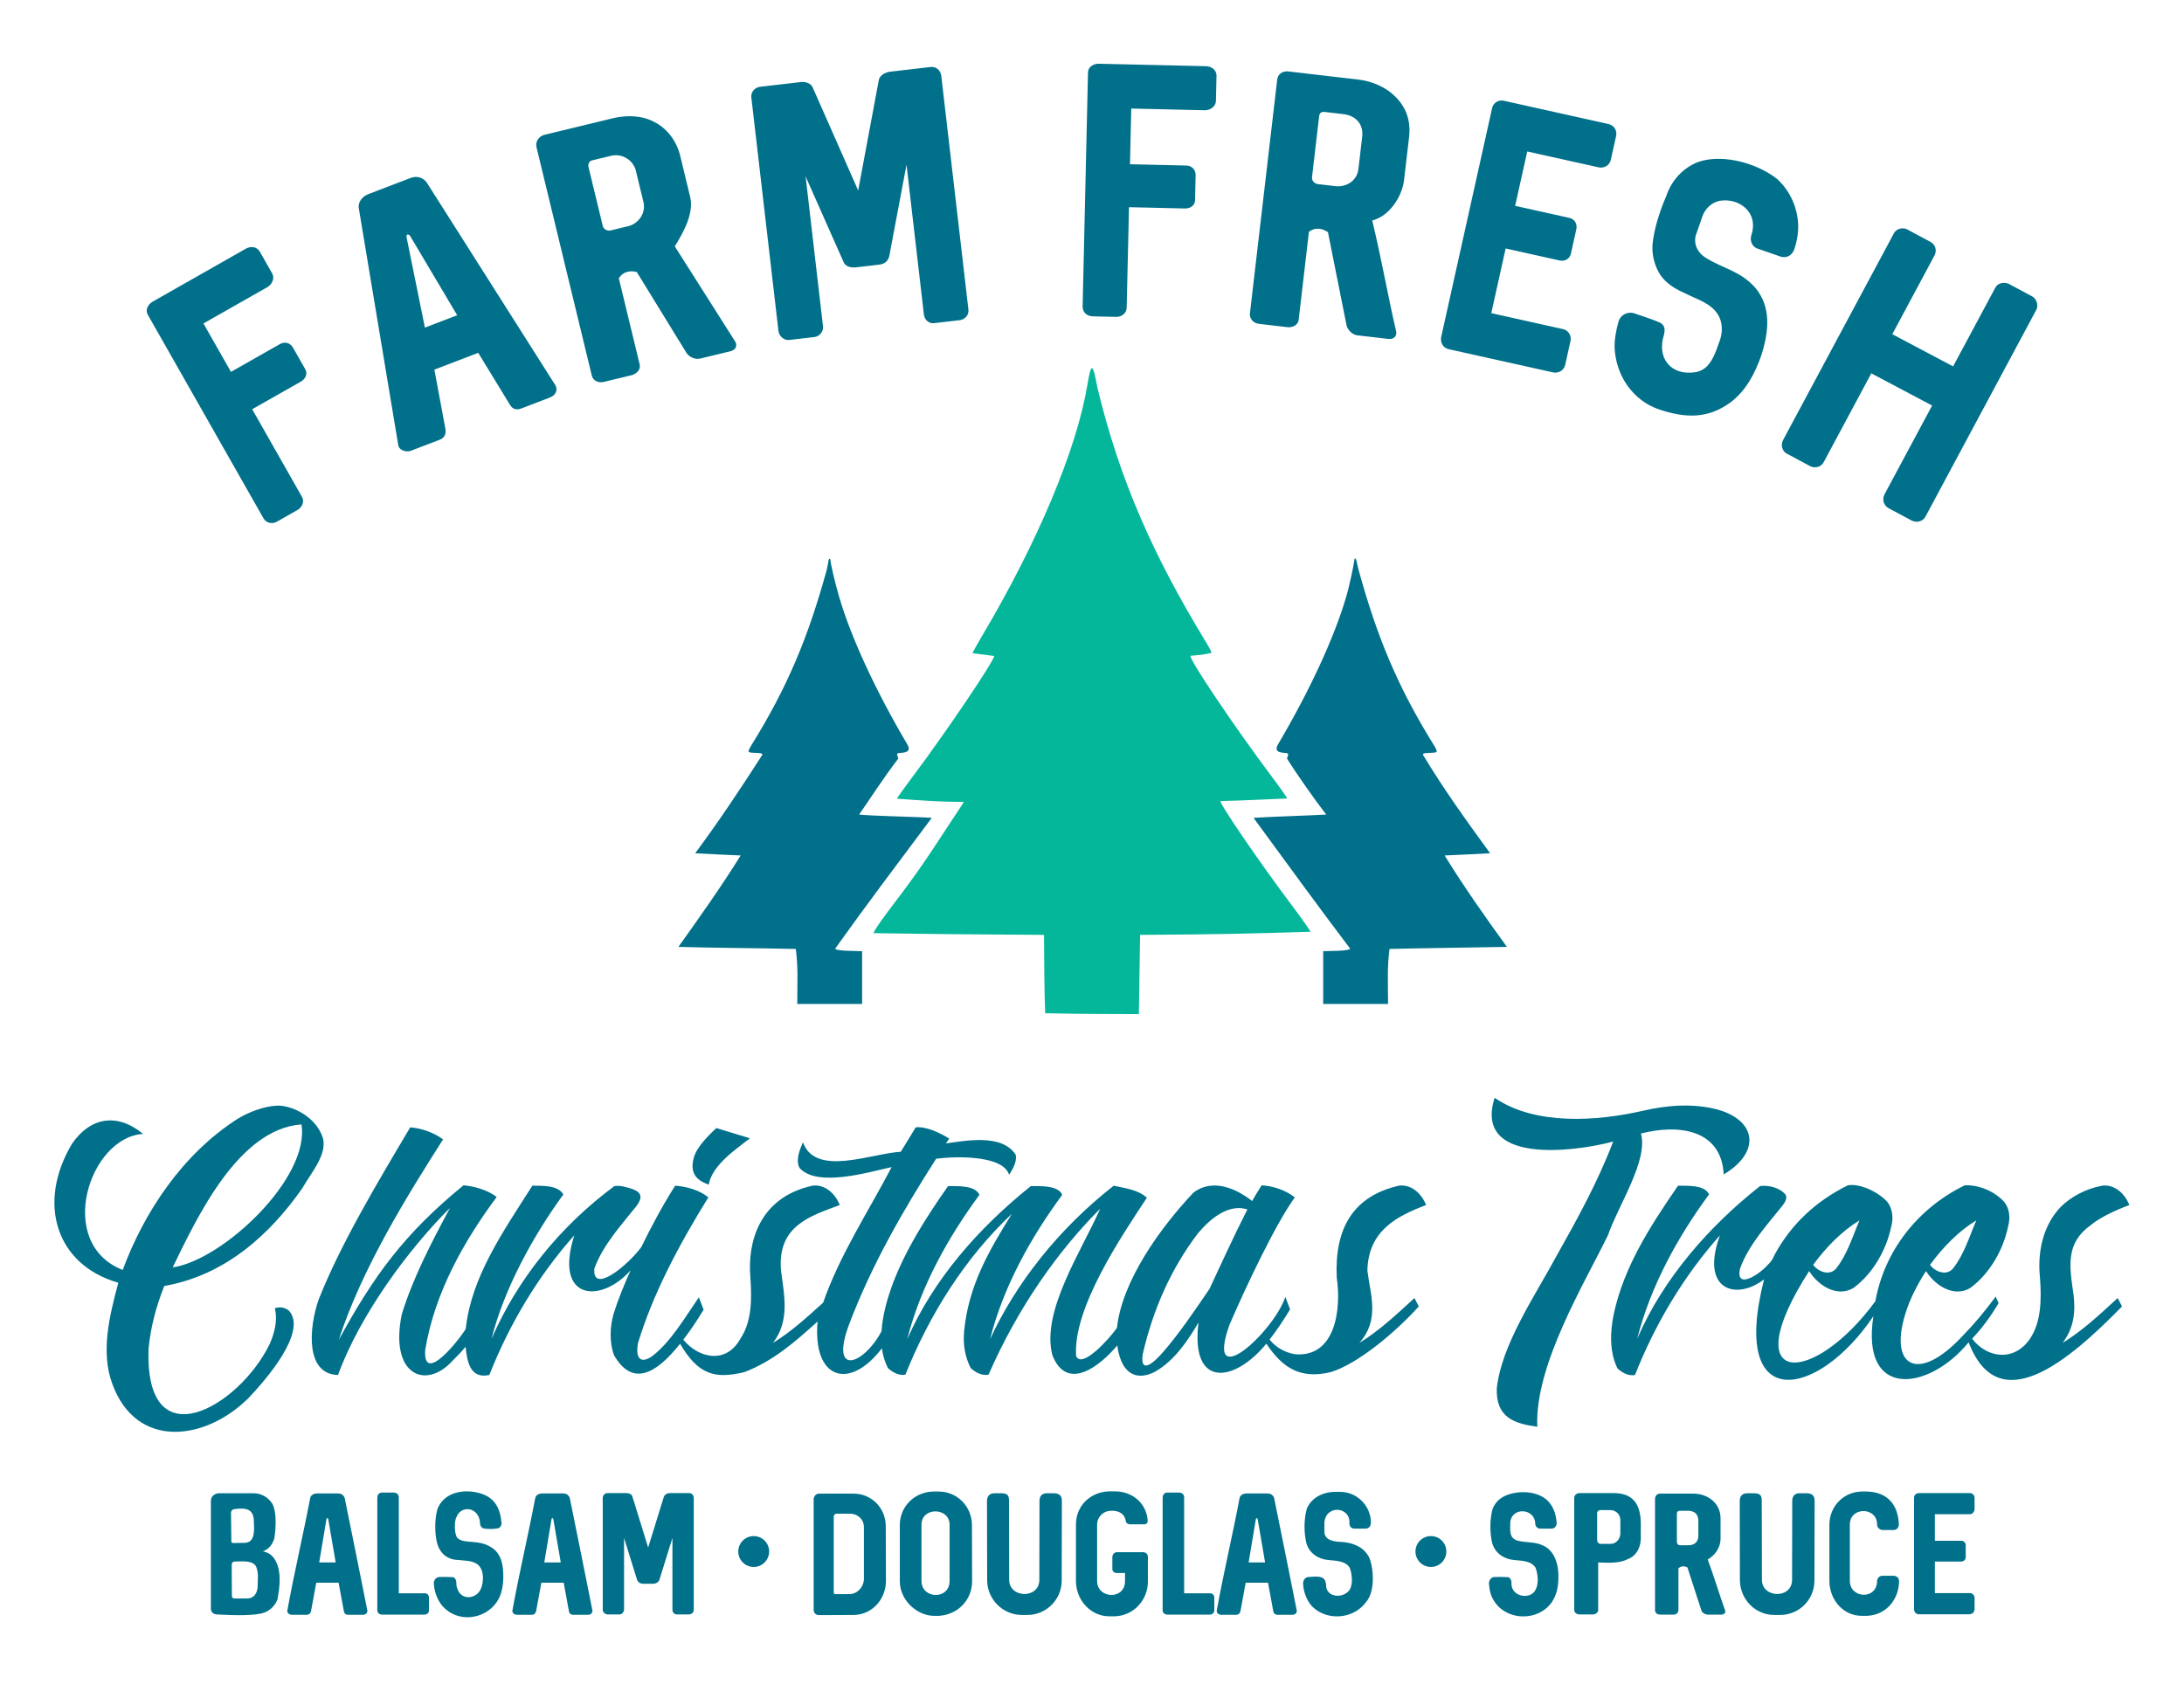 <?xml version="1.0" encoding="UTF-8" standalone="no"?>
<svg
   xmlns:dc="http://purl.org/dc/elements/1.1/"
   xmlns:cc="http://creativecommons.org/ns#"
   xmlns:rdf="http://www.w3.org/1999/02/22-rdf-syntax-ns#"
   xmlns:svg="http://www.w3.org/2000/svg"
   xmlns="http://www.w3.org/2000/svg"
   width="18in"
   height="14in"
   viewBox="0 0 457.2 355.6"
   version="1.1"
   id="svg8">
  <defs
     id="defs2" />
  <g
     id="layer1">
    <g
       id="g1256">
      <path
         style="display:inline;fill:#00708b;stroke-width:0.251"
         d="m 276.999,199.152 c 0.907,-0.048 5.638,0.008 5.626,-0.55 -6.774,-8.959 -12.819,-17.268 -20.205,-27.361 2.972,-0.234 11.57,-0.471 15.207,-0.693 -2.52,-3.275 -6.274,-8.616 -8.21,-11.738 0.405,-1.121 0.412,-1.11 -0.751,-1.196 -1.406,-0.104 -1.766,-0.679 -1.117,-1.779 6.611,-11.194 11.761,-22.335 14.245,-30.817 0.83,-2.836 1.645,-6.944 1.74,-7.858 0.084,-0.408 0.292,-0.29 0.42,0.199 0.076,0.478 0.259,1.101 0.44,1.908 3.907,14.223 8.238,24.636 15.904,36.96 0.329,0.524 0.531,1.061 0.449,1.194 -0.56,0.406 -2.848,-0.01 -2.885,0.583 4.636,7.666 9.142,13.84 14.076,20.647 -2.281,0.145 -8.052,0.398 -9.516,0.461 3.717,6.073 8.58,13.024 13.035,19.141 -8.931,0.17 -17.679,0.255 -24.583,0.432 -0.512,4.156 -0.302,6.738 -0.302,11.512 h -13.574 z"
         id="path1099" />
      <path
         style="display:inline;fill:#00708b;stroke-width:0.251"
         d="m 180.476,199.152 c -0.907,-0.048 -5.638,0.008 -5.626,-0.55 6.318,-8.883 12.667,-17.268 20.205,-27.361 -3.134,-0.234 -11.892,-0.363 -15.207,-0.693 2.251,-3.222 5.036,-7.594 8.21,-11.738 -0.406,-1.121 -0.412,-1.11 0.751,-1.196 1.406,-0.104 1.767,-0.679 1.117,-1.779 -6.611,-11.194 -11.761,-22.335 -14.244,-30.817 -0.83,-2.836 -1.772,-6.776 -1.848,-7.804 -0.044,-0.331 -0.303,-0.271 -0.367,0.042 -0.103,0.445 -0.182,1.135 -0.386,2.011 -3.907,14.223 -8.238,24.636 -15.904,36.96 -0.329,0.524 -0.531,1.061 -0.449,1.194 0.56,0.406 2.848,-0.01 2.885,0.583 -4.94,7.666 -8.838,13.536 -14.076,20.647 2.227,0.145 7.999,0.398 9.516,0.461 -3.825,6.18 -8.849,13.293 -13.036,19.141 7.532,0.224 16.98,0.255 24.583,0.432 0.512,4.156 0.302,6.738 0.302,11.512 h 13.574 z"
         id="path1121" />
      <path
         style="fill:#04b79a;stroke-width:0.251"
         d="m 218.802,212.146 c -0.218,-5.795 -0.196,-10.213 -0.245,-16.404 -13.197,-0.088 -22.136,-0.151 -35.655,-0.364 -0.145,-0.145 1.04,-1.94 3.11,-4.711 7.508,-9.808 8.504,-11.785 15.77,-22.749 -5.715,-0.053 -8.051,-0.276 -14.016,-0.689 0,-0.129 1.597,-2.363 3.549,-4.964 6.717,-8.95 16.811,-23.915 16.811,-24.922 -1.943,-0.222 -2.934,-0.406 -4.525,-0.571 0,-0.153 0.817,-1.652 1.815,-3.331 11.74,-19.748 19.948,-39.265 22.213,-52.822 0.808,-4.832 1.114,-4.754 2.106,0.538 4.699,19.569 11.854,35.418 22.602,53.083 0.707,1.151 1.286,2.254 1.286,2.451 -1.811,0.445 -2.874,0.468 -4.403,0.616 -0.384,0.622 9.267,14.971 17.008,25.287 1.777,2.367 3.23,4.432 3.23,4.587 -6.722,0.263 -7.075,0.353 -13.958,0.546 -0.286,0.462 8.389,13.132 15.035,21.96 2.072,2.752 3.78,5.184 3.796,5.404 -13.865,0.424 -18.252,0.533 -35.665,0.651 -0.084,5.53 -0.168,11.06 -0.251,16.59 -8.101,-0.053 -10.718,0.018 -19.612,-0.186 z"
         id="path1097" />
    </g>
    <path
       id="path1192"
       style="font-style:normal;font-variant:normal;font-weight:normal;font-stretch:normal;font-size:29.031px;line-height:1.25;font-family:Sequel;-inkscape-font-specification:'Sequel, Normal';font-variant-ligatures:normal;font-variant-caps:normal;font-variant-numeric:normal;font-variant-east-asian:normal;fill:#00708b;fill-opacity:1;stroke:none;stroke-width:0.726"
       d="m 232.173,312.254 c -2.994,0.094 -5.529,1.822 -6.517,4.507 -0.276,0.764 -0.414,1.573 -0.414,2.424 v 12.048 c 0.122,3.911 3.119,7.159 6.968,7.185 h 1.161 c 3.991,-0.14 6.907,-3.429 6.931,-7.222 v -5.298 c -0.048,-0.535 -0.393,-0.823 -0.871,-0.907 h -5.661 c -0.545,0.056 -0.827,0.418 -0.907,0.907 v 2.685 c 0.055,0.469 0.366,0.683 0.762,0.762 h 1.887 v 1.705 c 0.012,3.968 -5.806,3.741 -5.843,0 v -11.939 c 0.088,-1.63 1.369,-2.78 2.903,-2.794 1.672,-0.082 2.89,0.642 3.121,2.214 0.094,0.466 0.454,0.57 0.835,0.617 h 3.085 c 0.421,-0.03 0.574,-0.279 0.653,-0.617 -0.181,-3.851 -3.332,-6.326 -6.931,-6.278 z m -36.835,0.037 c -3.947,0.102 -6.943,3.177 -6.968,6.967 v 11.939 c 0.088,3.95 3.632,7.021 7.004,7.113 h 1.197 c 3.897,-0.245 6.852,-3.218 6.931,-7.113 l -0.036,-11.975 c -0.087,-3.942 -3.148,-6.907 -6.931,-6.931 z m 194.305,0 c -3.854,0.118 -6.655,3.234 -6.677,6.895 v 12.011 c 0.108,3.831 2.917,7.087 6.713,7.113 h 1.161 c 4.07,-0.153 6.695,-3.5 6.713,-7.294 -0.041,-0.664 -0.469,-0.997 -1.052,-1.088 h -2.468 c -0.662,0.044 -1.015,0.497 -1.089,1.088 0.02,3.96 -5.661,3.74 -5.697,0 v -11.866 c 0.054,-3.73 5.667,-3.646 5.697,-0.037 -0.002,0.712 0.462,1.125 1.089,1.234 h 2.468 c 0.653,-0.073 0.95,-0.545 1.016,-1.125 -0.237,-5.624 -3.924,-6.881 -6.713,-6.931 z m -298.047,3.592 c -0.615,2.144 -0.619,4.931 -0.131,7.076 0.625,2.367 2.261,3.65 4.609,3.665 1.127,0.16 2.427,0.107 3.374,0.617 2.065,0.867 1.884,4.152 1.139,5.581 -0.945,1.963 -3.987,2.322 -4.833,-0.139 -0.209,-0.511 -0.225,-0.899 -0.225,-1.415 -0.042,-0.52 -0.31,-0.998 -0.762,-1.052 -0.958,-0.063 -1.958,-0.037 -2.794,-0.036 -0.725,0.06 -1.084,0.593 -1.162,1.234 0.08,1.884 0.763,3.681 1.923,4.971 3.126,3.4 8.665,2.768 11.249,-0.944 1.12,-1.649 1.376,-3.625 1.379,-5.479 -0.006,-2.447 -0.482,-4.908 -2.765,-6.14 -0.943,-0.556 -2.151,-0.881 -3.622,-0.973 -1.078,-0.101 -2.441,-0.074 -3.222,-0.835 -0.696,-0.839 -0.668,-3.62 -0.196,-4.369 0.957,-2.618 4.85,-2.146 4.942,1.394 0.054,0.559 0.424,0.972 0.944,1.016 0.935,0.113 2.315,0.125 3.033,-0.145 0.356,-0.232 0.478,-0.577 0.522,-0.944 -0.229,-3.116 -1.441,-5.217 -3.919,-6.111 -2.853,-1.089 -7.79,-1.026 -9.486,3.027 z m 181.977,0 c -0.616,2.144 -0.619,4.931 -0.131,7.076 0.595,2.308 2.616,3.502 4.609,3.665 1.615,0.165 3.62,0.175 4.492,1.611 0.496,1.277 0.723,3.336 0.022,4.587 -1.197,1.753 -4.155,1.736 -4.834,-0.138 -0.209,-0.511 -0.015,-0.732 -0.225,-1.415 -0.382,-1.588 -2.367,-1.092 -3.556,-1.088 -0.725,0.06 -1.084,0.593 -1.161,1.234 0.037,1.894 0.752,3.669 1.923,4.971 3.216,3.122 8.721,2.558 11.249,-0.944 1.95,-2.174 1.611,-7.037 0.704,-9.26 -1.106,-2.34 -3.546,-3.182 -5.712,-3.332 -1.522,-0.054 -3.512,-0.251 -3.702,-1.96 v -2.105 c 0.293,-3.838 5.593,-3.343 5.226,0.254 0.054,0.559 0.425,0.972 0.944,1.016 h 2.504 c 0.427,-0.011 0.681,-0.247 0.907,-0.537 0.377,-0.972 -0.016,-2.324 -0.334,-3.15 -1.013,-2.438 -3.374,-3.988 -5.871,-4.006 h -1.125 c -2.556,-0.01 -4.992,1.241 -5.929,3.52 z m 40.153,-1.815 c -0.556,0.523 -0.972,1.128 -1.248,1.815 -0.616,2.144 -0.619,4.931 -0.131,7.076 0.595,2.308 2.616,3.502 4.609,3.665 1.615,0.165 3.62,0.175 4.492,1.611 0.497,1.277 0.723,3.336 0.022,4.587 -0.995,2.208 -5.037,1.554 -5.058,-1.191 0.06,-0.678 -0.228,-1.339 -0.762,-1.415 -1.006,-0.06 -1.863,-0.036 -2.794,-0.036 -0.725,0.06 -1.084,0.593 -1.161,1.234 0.05,0.962 0.215,1.935 0.508,2.692 2.116,5.251 9.586,5.757 12.664,1.335 0.744,-1.131 1.153,-2.386 1.285,-3.65 0.322,-2.918 -0.109,-6.419 -2.671,-7.969 -1.932,-1.106 -3.676,-0.754 -5.668,-1.212 -1.942,-0.522 -1.655,-2.109 -1.655,-3.825 0.27,-3.338 5.19,-3.028 5.226,0.254 0.054,0.559 0.425,0.972 0.944,1.016 h 2.504 c 0.657,-0.045 0.982,-0.511 1.053,-1.089 -0.145,-2.16 -0.806,-3.619 -1.851,-4.717 -2.574,-2.566 -8.03,-2.25 -10.306,-0.182 z M 79.894,312.509 c -0.573,0.051 -0.832,0.442 -0.907,0.944 v 23.732 c 0.042,0.536 0.396,0.797 0.871,0.871 h 9.072 c 0.521,-0.042 0.865,-0.392 0.871,-0.871 v -2.722 c -0.035,-0.544 -0.387,-0.865 -0.871,-0.871 h -5.444 v -20.14 c -0.046,-0.567 -0.398,-0.86 -0.907,-0.944 z m 164.4,0 c -0.573,0.051 -0.832,0.441 -0.907,0.944 v 23.732 c 0.042,0.536 0.396,0.797 0.871,0.871 h 9.072 c 0.521,-0.042 0.865,-0.392 0.871,-0.871 v -2.722 c -0.035,-0.544 -0.387,-0.865 -0.871,-0.871 h -5.443 v -20.14 c -0.046,-0.567 -0.399,-0.86 -0.907,-0.944 z m -117.173,0.109 c -0.58,0.049 -0.863,0.431 -0.944,0.943 v 23.515 c 0.062,0.551 0.447,0.853 0.944,0.944 h 2.613 c 0.549,-0.061 0.823,-0.454 0.907,-0.944 v -15.06 l 2.757,8.854 c 0.237,0.491 0.611,0.643 1.125,0.726 h 2.323 c 0.506,-0.043 0.909,-0.275 1.161,-0.726 l 2.758,-8.854 v 15.06 c 0.041,0.556 0.395,0.937 0.907,0.944 h 2.613 c 0.555,-0.052 0.937,-0.432 0.944,-0.944 v -23.515 c -0.052,-0.555 -0.432,-0.937 -0.944,-0.943 h -4.137 c -0.555,0.03 -0.936,0.277 -1.161,0.726 l -3.303,10.669 -3.302,-10.669 c -0.138,-0.532 -0.654,-0.672 -1.125,-0.726 z m 203.522,0 c -0.636,0.027 -1.082,0.437 -1.089,1.016 v 23.479 c 0.063,0.632 0.556,0.902 1.089,0.907 h 2.83 c 0.558,-0.03 1.081,-0.368 1.089,-0.907 v -9.98 c 1.924,0.093 4.438,0.226 6.096,-0.653 1.947,-0.675 2.817,-2.557 2.83,-4.39 -0.05,-1.82 0.154,-3.88 -0.268,-5.552 -0.647,-2.743 -2.522,-3.908 -5.392,-3.919 z m 71.029,0 c -0.572,0.047 -0.973,0.414 -0.98,0.943 v 23.443 c 0.055,0.575 0.451,0.973 0.98,0.98 h 10.705 c 0.613,-0.097 0.899,-0.454 0.98,-0.98 v -2.504 c -0.059,-0.565 -0.461,-0.937 -0.98,-0.944 h -7.33 v -6.605 h 5.552 c 0.548,-0.042 0.901,-0.41 0.907,-0.907 v -2.54 c -0.046,-0.545 -0.413,-0.901 -0.907,-0.907 h -5.552 v -5.552 h 7.33 c 0.571,-0.024 0.902,-0.498 0.98,-0.98 v -2.504 c -0.059,-0.565 -0.461,-0.937 -0.98,-0.943 z m -355.892,0.036 c -0.895,0.042 -1.624,0.688 -1.633,1.56 v 22.68 c 0.052,0.691 0.545,1.048 1.161,1.125 3.368,0.174 8.185,0.366 10.161,-0.436 1.25,-0.509 2.141,-1.522 2.598,-2.642 0.539,-2.77 0.924,-6.126 -0.573,-8.491 -0.576,-0.895 -1.408,-1.442 -2.496,-1.64 1.357,-0.431 2.139,-1.595 2.453,-2.83 0.315,-2.259 0.495,-5.294 -0.421,-7.113 -0.879,-1.386 -2.344,-2.199 -3.846,-2.213 z m 162.472,0 c -1.139,-0.027 -1.628,0.645 -1.633,1.633 l 0.036,16.729 c 0.105,4.001 3.404,7.065 7.149,7.113 h 1.306 c 3.978,-0.019 7.123,-3.273 7.149,-7.113 l 0.036,-16.729 c 0.036,-1.214 -0.644,-1.629 -1.669,-1.633 h -1.415 c -1.116,-0.029 -1.591,0.629 -1.597,1.597 l -0.036,16.547 c -0.036,4.013 -6.279,3.844 -6.314,0 l -0.036,-16.547 c 0.054,-1.371 -0.602,-1.596 -1.669,-1.597 z m 157.579,0 c -1.139,-0.027 -1.628,0.645 -1.633,1.633 l 0.036,16.729 c 0.143,3.99 3.291,7.088 7.149,7.113 h 1.306 c 4.02,-0.019 7.123,-3.273 7.149,-7.113 l 0.036,-16.729 c 0.036,-1.214 -0.644,-1.629 -1.669,-1.633 h -1.415 c -1.116,-0.029 -1.591,0.629 -1.597,1.597 l -0.036,16.547 c -0.036,4.013 -6.279,3.844 -6.314,0 l -0.036,-16.547 c 0.054,-1.371 -0.602,-1.596 -1.669,-1.597 z m -299.588,0.036 c -0.601,0.043 -1.186,0.373 -1.306,0.944 -1.496,7.904 -3.384,15.788 -4.805,23.682 0.067,0.529 0.501,0.772 0.958,0.777 h 3.085 c 0.572,-0.006 0.844,-0.327 0.944,-0.798 l 1.088,-5.915 h 4.681 l 1.089,5.915 c 0.073,0.532 0.387,0.798 0.943,0.798 h 3.085 c 0.553,-0.025 0.829,-0.305 0.922,-0.769 -1.551,-7.896 -3.173,-15.796 -4.768,-23.689 -0.207,-0.616 -0.757,-0.937 -1.343,-0.944 z m 47.118,0 c -0.601,0.043 -1.186,0.373 -1.306,0.944 -1.497,7.904 -3.383,15.788 -4.805,23.682 0.067,0.529 0.501,0.772 0.958,0.777 h 3.085 c 0.572,-0.006 0.844,-0.327 0.944,-0.798 l 1.088,-5.915 h 4.681 l 1.089,5.915 c 0.073,0.532 0.387,0.798 0.943,0.798 h 3.085 c 0.553,-0.025 0.829,-0.305 0.922,-0.769 -1.551,-7.896 -3.173,-15.796 -4.768,-23.689 -0.207,-0.616 -0.757,-0.937 -1.343,-0.944 z m 147.446,0 c -0.6,0.043 -1.186,0.373 -1.306,0.944 -1.496,7.904 -3.383,15.788 -4.804,23.682 0.067,0.529 0.5,0.772 0.958,0.777 h 3.085 c 0.572,-0.006 0.844,-0.327 0.944,-0.798 l 1.089,-5.915 h 4.681 l 1.089,5.915 c 0.073,0.532 0.387,0.798 0.944,0.798 h 3.085 c 0.553,-0.025 0.829,-0.305 0.921,-0.769 -1.551,-7.896 -3.173,-15.796 -4.768,-23.689 -0.207,-0.616 -0.757,-0.937 -1.343,-0.944 z m -89.387,0.036 c -0.673,0.059 -1.014,0.563 -1.089,1.161 v 23.188 c 0.03,0.639 0.411,0.992 0.98,1.088 2.544,0.007 5.042,-0.035 7.584,-0.035 3.863,-0.151 6.546,-3.441 6.569,-7.077 l -0.037,-11.612 c -0.088,-3.825 -3.035,-6.69 -6.713,-6.713 z m 176.063,0 c -0.631,0.04 -0.932,0.465 -1.016,1.016 v 23.478 c 0.075,0.555 0.531,0.829 1.016,0.835 h 2.903 c 0.572,-0.039 0.875,-0.353 0.98,-0.835 v -8.854 c 0.577,-0.536 1.278,-0.513 1.887,-0.181 l 2.939,9.072 c 0.212,0.466 0.713,0.729 1.161,0.798 h 3.157 c 0.484,-0.114 0.727,-0.351 0.653,-0.798 -1.281,-3.558 -2.345,-7.199 -3.665,-10.741 1.578,-0.903 2.672,-2.528 2.686,-4.282 v -4.427 c -0.065,-3.206 -2.775,-5.034 -5.588,-5.08 z m -298.582,3.266 c 2.828,-0.423 4.231,0.063 4.246,2.613 0.066,1.61 0.333,4.349 -1.887,4.427 l -2.395,0.037 c -0.29,0 -0.435,-0.109 -0.435,-0.327 l -0.073,-6.097 c 0.082,-0.345 0.286,-0.56 0.544,-0.653 z M 334.925,316.173 h 2.213 c 1.2,0.05 2.059,0.935 2.069,2.069 v 2.903 c -0.059,1.176 -0.936,2.094 -2.069,2.105 h -2.141 c -0.4,-0.052 -0.575,-0.341 -0.653,-0.69 v -5.878 c 0.096,-0.313 0.334,-0.446 0.581,-0.509 z m 16.586,0.145 h 1.996 c 1.133,0.06 1.98,0.61 2.032,1.996 v 3.302 c -0.031,1.329 -0.979,1.913 -2.032,1.923 h -1.851 c -0.399,-0.045 -0.54,-0.29 -0.617,-0.617 v -6.097 c 0.034,-0.317 0.22,-0.429 0.472,-0.508 z m -152.726,2.867 v 11.866 c -0.019,3.954 -5.843,3.766 -5.879,0 v -11.866 c 0.067,-3.728 5.845,-3.579 5.879,0 z m -23.701,-2.25 h 3.048 c 1.517,0.088 2.707,1.261 2.721,2.722 v 11.068 c -0.109,1.671 -1.423,3.032 -3.048,3.048 h -2.976 c -0.221,-0.02 -0.242,-0.124 -0.29,-0.29 v -16.039 c 0.05,-0.331 0.253,-0.429 0.544,-0.508 z m -106.374,1.089 1.56,9.108 h -3.447 l 1.524,-9.108 c 0.13,-0.26 0.238,-0.196 0.363,0 z m 47.118,0 1.56,9.108 h -3.447 l 1.524,-9.108 c 0.13,-0.26 0.238,-0.196 0.363,0 z m 147.446,0 1.561,9.108 h -3.447 l 1.524,-9.108 c 0.129,-0.26 0.238,-0.196 0.363,0 z m -105.515,3.595 c -1.776,0.012 -3.21,1.456 -3.21,3.232 -2e-5,1.785 1.447,3.232 3.232,3.232 1.785,3e-5 3.232,-1.447 3.232,-3.232 4e-5,-1.785 -1.447,-3.232 -3.232,-3.232 -0.007,-3e-5 -0.015,-3e-5 -0.022,0 z m 141.768,0 c -1.776,0.012 -3.21,1.456 -3.21,3.232 -2e-5,1.785 1.447,3.232 3.232,3.232 1.785,-2.6e-4 3.231,-1.447 3.231,-3.232 4e-5,-1.785 -1.447,-3.232 -3.231,-3.232 -0.007,-3e-5 -0.015,-3e-5 -0.022,0 z M 49.047,326.951 c 1.561,-0.028 4.087,-0.33 4.631,1.212 0.44,1.231 0.295,2.269 0.268,3.614 0.051,1.551 -0.624,2.871 -2.177,2.903 h -2.649 c -0.395,-0.003 -0.509,-0.166 -0.581,-0.472 l -0.036,-6.568 c 0.002,-0.405 0.174,-0.642 0.544,-0.69 z" />
    <path
       id="path1209"
       style="font-style:normal;font-variant:normal;font-weight:normal;font-stretch:normal;font-size:76.366px;line-height:1.25;font-family:'Kadisoka Script';-inkscape-font-specification:'Kadisoka Script, Normal';font-variant-ligatures:normal;font-variant-caps:normal;font-variant-numeric:normal;font-variant-east-asian:normal;fill:#00708b;fill-opacity:1;stroke:none;stroke-width:1.909"
       d="m 312.887,229.851 c -4.452,14.016 16.536,11.373 24.819,9.164 -3.315,8.691 -7.732,16.599 -11.837,23.902 -4.492,8.341 -11.521,18.572 -12.524,27.721 -0.245,6.205 3.725,7.432 8.476,8.095 -0.582,-12.869 9.856,-29.961 14.815,-40.168 2.015,-5.963 8.485,-15.622 6.873,-21.23 7.851,-2.03 16.841,-0.906 17.335,8.553 7.609,-4.516 7.049,-11.107 -1.069,-13.517 -5.255,-1.455 -10.871,-0.949 -15.655,0.153 -9.873,2.281 -22.786,3.136 -31.234,-2.673 z m -254.734,1.63 c -2.98,0.119 -6.148,1.418 -8.334,2.723 -11.712,7.468 -19.704,19.734 -24.131,31.692 -14.226,-5.603 -6.983,-27.823 4.276,-28.485 -5.531,-4.523 -11.088,-3.45 -14.891,2.062 -7.45,12.514 -3.291,25.403 9.698,29.095 -1.879,6.95 -3.703,14.496 -1.298,21.077 5.06,14.054 19.672,11.965 28.561,3.055 3.602,-3.767 12.368,-13.859 8.476,-18.252 -0.876,-0.748 -2.004,-0.879 -2.978,-0.534 0.659,2.642 -0.134,5.305 -1.069,7.484 -6.493,13.337 -26.292,24.596 -25.353,0.916 0.407,-4.276 1.502,-8.629 3.284,-13.059 12.809,-2.247 22.18,-10.845 28.943,-20.542 1.607,-2.923 5.176,-6.871 4.276,-10.385 -1.369,-4.379 -6.158,-6.802 -9.459,-6.847 z m 4.953,3.944 c 1.839,11.252 -16.487,28.421 -26.957,29.936 5.12,-10.492 13.721,-28.966 26.957,-29.936 z m 128.595,0.611 c -1.033,1.755 -2.133,3.456 -3.131,5.117 -6.125,0.326 -17.895,5.328 -20.466,-1.986 -1.171,2.495 -1.4,4.302 -0.687,5.422 3.796,4.099 14.675,0.753 19.244,-0.229 -4.956,9.45 -10.889,18.444 -14.344,28.384 -3.396,3.085 -6.755,6.14 -10.497,8.425 3.598,-4.687 2.321,-10.054 1.68,-15.121 -0.838,-9.522 6.359,-11.495 12.295,-13.746 -0.977,-2.471 -3.175,-4.405 -5.727,-4.047 -11.357,2.527 -13.606,12.126 -12.982,19.244 0.314,4.385 0.324,9.165 -2.062,12.753 -3.121,5.642 -8.987,3.941 -11.979,0.244 1.402,-1.815 2.819,-3.906 4.249,-6.277 l -0.993,-2.597 c -3.025,4.404 -5.977,9.488 -9.928,12.448 -2.919,1.849 -3.221,-0.696 -2.826,-2.826 3.033,-10.007 8.295,-20.163 14.739,-30.546 -1.79,-1.507 -4.638,-2.306 -6.949,-2.444 -2.735,4.306 -5.054,8.697 -7.088,12.857 -2.876,3.891 -10.327,9.977 -9.822,4.478 1.871,-5.068 5.622,-9.057 8.858,-13.135 1.264,-1.718 1.056,-2.805 -0.916,-3.512 -1.234,-0.388 -2.506,-0.787 -3.742,-0.611 -11.51,8.516 -20.386,19.679 -25.735,31.997 2.697,-10.731 8.953,-21.909 15.044,-30.241 -1.182,-2.085 -4.821,-1.781 -6.491,-1.832 -6.253,9.802 -12.785,19.162 -13.942,29.956 -1.118,1.994 -8.951,11.967 -8.497,4.485 1.974,-12.134 8.266,-23.042 14.968,-32.074 -1.879,-1.498 -4.9,-2.298 -6.949,-2.444 -12.277,10.035 -18.739,18.827 -26.117,32.379 4.855,-15.006 14.392,-30.286 21.841,-42.001 -1.985,-1.47 -4.559,-2.331 -6.873,-2.52 -6.947,11.697 -14.574,24.455 -19.168,36.045 -2.074,5.995 -2.817,15.628 4.047,15.808 4.711,-12.893 15.048,-26.647 23.445,-34.976 -3.979,7.39 -7.782,14.772 -10.081,22.222 -2.651,12.714 4.948,15.992 10.615,9.775 1.032,-1.008 1.926,-1.958 2.727,-2.921 0.333,2.975 0.876,6.778 4.972,5.899 4.306,-10.921 10.387,-20.933 17.793,-29.248 -4.385,13.749 5.638,14.326 11.788,7.315 -1.427,3.222 -2.659,6.185 -3.583,9.18 -0.789,2.874 -0.834,5.947 0.076,8.553 3.818,6.684 8.755,4.092 13.861,-2.339 3.837,6.549 7.328,7.41 13.494,5.928 6.035,-2.347 10.531,-6.274 15.287,-10.588 -1.056,12.232 6.753,14.454 13.464,5.616 0.2,1.471 0.617,2.849 1.258,4.132 1.032,0.944 2.342,1.63 3.665,1.375 5.159,-12.881 12.691,-24.64 22.299,-33.677 -4.766,7.644 -9.097,15.026 -10.004,24.59 -0.255,2.851 0.204,5.422 1.375,7.713 1.052,0.966 2.382,1.637 3.742,1.375 6.082,-13.95 14.5,-25.878 23.368,-34.746 -3.921,8.898 -12.429,21.58 -10.004,30.699 3.079,7.754 10.018,2.199 13.574,-2.066 0.971,6.965 4.847,7.048 7.773,5.578 4.235,-2.333 7.132,-6.803 9.24,-10.386 -1.733,13.724 7.383,12.759 14.202,4.433 3.511,5.303 7.324,7.44 13.512,5.953 5.527,-1.701 13.313,-8.117 18.404,-13.746 l -0.916,-1.756 c -3.748,3.445 -7.367,6.85 -11.531,9.393 4.308,-4.806 2.321,-10.054 1.68,-15.121 0.167,-8.397 6.181,-11.427 12.295,-13.746 -0.977,-2.471 -3.175,-4.405 -5.727,-4.047 -9.623,2.218 -13.455,9.021 -12.983,19.244 1.018,6.888 -0.395,16.797 -8.782,16.037 -2.186,-0.398 -3.987,-1.458 -5.276,-3.062 1.416,-1.827 2.846,-3.937 4.29,-6.331 l -0.993,-2.596 c -2.451,7.366 -16.961,20.59 -11.684,5.804 3.658,-8.486 9.788,-21.32 13.669,-26.652 -1.895,-1.48 -4.448,-2.384 -6.949,-2.52 -0.697,1.106 -1.399,2.21 -1.985,3.284 -3.578,-2.801 -8.393,-4.729 -12.295,-1.756 -7.162,7.615 -14.935,18.571 -16.008,28.311 -1.65,2.372 -7.364,8.661 -8.546,5.9 -0.703,-9.929 9.292,-24.798 14.815,-33.143 -1.859,-1.693 -4.48,-1.971 -6.949,-2.52 -11.711,9.191 -20.528,20.554 -25.888,32.15 2.827,-11.185 8.73,-21.579 15.12,-30.241 -0.917,-2.107 -4.881,-1.78 -6.567,-1.832 -11.061,8.852 -20.498,19.683 -25.888,32.074 2.828,-11.185 8.73,-21.579 15.121,-30.241 -0.917,-2.107 -4.881,-1.78 -6.568,-1.832 -4.751,6.779 -8.811,13.217 -11.531,20.313 -1.263,3.43 -2.167,6.671 -2.395,10.058 -3.625,6.931 -10.902,9.76 -6.822,-1.352 4.705,-12.388 11.172,-23.671 18.252,-34.747 4.135,-0.54 13.978,-0.77 15.273,3.36 1.171,-1.731 1.629,-3.131 1.375,-4.2 -2.91,-4.487 -10.631,-2.891 -14.586,-2.367 0.196,-0.358 0.476,-0.696 0.687,-0.993 -2.05,-1.287 -4.868,-2.597 -7.026,-2.368 z m -41.734,0.153 c -2.596,2.393 -4.149,4.379 -4.658,5.957 -0.972,3.285 0.258,4.918 3.055,5.88 0.711,-4.074 5.675,-7.384 8.629,-9.698 z m 236.858,11.989 c -6.763,3.341 -11.867,8.205 -15.274,14.433 -0.4,0.926 -0.789,1.611 -1.484,2.214 -1.776,2.045 -6.813,5.327 -5.804,0.764 1.87,-5.068 5.622,-9.057 8.858,-13.135 0.764,-0.967 0.993,-1.731 0.687,-2.291 -1.145,-1.472 -3.558,-2.087 -5.346,-1.832 -10.646,8.363 -20.38,19.46 -25.735,31.997 2.823,-11.175 8.658,-21.584 15.044,-30.241 -0.9,-2.103 -4.826,-1.781 -6.491,-1.832 -5.954,8.652 -11.307,16.993 -13.441,26.804 -0.826,3.937 -0.904,8.051 0.764,11.455 1.032,0.944 2.342,1.63 3.665,1.375 4.305,-10.922 10.387,-20.933 17.793,-29.248 -4.207,11.42 3.298,13.779 9.236,9.218 -7.288,28.48 11.304,24.956 22.874,7.724 -2.69,17.616 11.715,15.584 19.942,5.454 6.303,16.507 21.121,3.724 32.117,-7.504 l -0.917,-1.756 c -3.748,3.445 -7.367,6.85 -11.531,9.393 2.433,-3.202 2.711,-6.553 2.291,-10.157 -0.922,-6.115 -1.586,-10.733 3.513,-14.433 1.782,-1.476 4.506,-2.902 8.171,-4.276 -0.977,-2.471 -3.175,-4.405 -5.727,-4.047 -3.32,0.625 -6.421,2.248 -8.629,4.429 -3.964,4.133 -4.866,9.925 -4.353,14.815 0.314,4.385 0.324,9.165 -2.062,12.753 -3.366,4.993 -9.093,4.058 -12.147,0.032 1.988,-2.084 3.838,-4.56 5.546,-7.439 l -0.611,-1.375 c -2.24,3.055 -4.454,5.702 -6.644,7.942 -10.108,11.048 -16.56,6.381 -11.455,-6.644 0.916,-2.24 2.087,-4.454 3.513,-6.644 1.999,3.178 5.973,5.575 9.317,3.512 4.042,-2.998 6.869,-7.966 7.866,-12.829 0.497,-1.831 0.335,-3.763 -0.84,-5.193 -2.127,-2.332 -5.49,-3.587 -8.248,-3.436 -9.874,4.835 -16.814,13.76 -18.69,24.258 -13.158,17.967 -29.593,18.157 -13.866,-6.312 1.999,3.178 5.973,5.575 9.317,3.512 4.042,-2.998 6.869,-7.966 7.866,-12.829 0.526,-1.809 0.229,-3.855 -0.84,-5.193 -2.072,-2.236 -5.887,-3.875 -8.247,-3.436 z m -125.691,5.04 c -3.037,5.958 -5.479,11.406 -7.942,16.648 -3.074,4.517 -6.483,9.567 -9.775,13.288 -1.621,1.882 -4.82,4.929 -4.2,0.382 2.153,-9.377 5.954,-17.933 11.531,-25.277 2.634,-3.122 6.39,-6.278 10.386,-5.041 z m 128.134,2.291 c -1.493,3.468 -2.555,7.134 -4.887,10.08 -1.367,1.619 -3.747,0.699 -4.811,-0.764 2.751,-3.748 5.997,-7.052 9.698,-9.316 z m 24.461,0 c -1.494,3.468 -2.555,7.134 -4.888,10.08 -1.367,1.619 -3.747,0.699 -4.811,-0.764 2.751,-3.748 5.997,-7.052 9.699,-9.316 z" />
    <path
       id="path1101"
       style="font-style:normal;font-variant:normal;font-weight:normal;font-stretch:normal;font-size:59.531px;line-height:1.25;font-family:Sequel;-inkscape-font-specification:'Sequel, Normal';font-variant-ligatures:normal;font-variant-caps:normal;font-variant-numeric:normal;font-variant-east-asian:normal;letter-spacing:2.715px;fill:#00708b;fill-opacity:1;stroke:none;stroke-width:1.525"
       d="m 229.94,13.344 c -1.067,0.025 -2.139,0.687 -2.176,1.78 l -1.129,49.154 c 0.061,1.246 1.02,1.918 2.09,1.954 l 5.03,0.116 c 1.077,-0.024 2.065,-0.782 2.102,-1.858 l 0.485,-21.109 11.812,0.271 c 1.093,-0.021 1.984,-0.684 2.022,-1.707 l 0.122,-5.335 c -0.035,-1.209 -0.893,-1.915 -1.937,-1.951 l -11.812,-0.271 0.268,-11.66 15.47,0.356 c 1.108,-0.03 2.216,-0.796 2.256,-1.931 l 0.124,-5.411 c -0.07,-1.175 -1.124,-1.848 -2.168,-1.88 z m -35.103,0.68 -8.632,1.002 c -1.007,0.191 -2.087,0.779 -2.247,1.796 l -4.306,23.061 -9.474,-21.462 c -0.352,-1.016 -1.579,-1.344 -2.523,-1.242 l -8.632,1.002 c -1.089,0.196 -1.853,1.14 -1.74,2.197 l 5.696,49.066 c 0.21,1.013 1.177,1.847 2.197,1.74 l 5.452,-0.633 c 1.017,-0.207 1.77,-1.185 1.665,-2.188 l -3.648,-31.423 7.899,17.807 c 0.362,0.971 1.325,1.314 2.523,1.242 l 4.846,-0.563 c 1.258,-0.13 1.97,-0.702 2.247,-1.796 l 3.61,-19.143 3.648,31.423 c 0.194,1.155 1.072,1.858 2.122,1.749 l 5.451,-0.633 c 1.151,-0.215 1.849,-1.149 1.74,-2.197 l -5.696,-49.066 c -0.221,-1.175 -1.121,-1.82 -2.197,-1.74 z m 72.515,2.807 -5.715,48.986 c 0.068,1.173 0.911,1.861 1.917,1.989 l 6.057,0.706 c 1.056,0.059 2.113,-0.491 2.247,-1.503 l 2.155,-18.474 c 1.291,-1.021 2.828,-0.734 3.981,0.081 l 3.924,19.644 c 0.334,0.969 1.217,1.82 2.229,1.948 l 6.587,0.768 c 1.024,0.061 1.677,-0.527 1.557,-1.506 -1.802,-7.737 -3.146,-15.589 -5.033,-23.303 3.652,-0.935 6.181,-4.974 6.645,-8.281 l 1.078,-9.237 c 0.237,-2.029 -0.041,-3.898 -0.835,-5.607 -1.932,-3.843 -5.835,-5.852 -9.589,-6.353 l -14.839,-1.731 c -1.181,-0.128 -2.281,0.494 -2.367,1.873 z m 45.02,5.749 -10.692,48.068 c -0.18,1.2 0.501,2.206 1.562,2.456 l 21.951,4.882 c 1.151,0.195 2.203,-0.476 2.456,-1.562 l 1.142,-5.134 c 0.168,-1.182 -0.54,-2.137 -1.579,-2.382 l -15.03,-3.343 3.012,-13.542 11.384,2.533 c 1.14,0.192 2.04,-0.45 2.274,-1.446 l 1.159,-5.208 c 0.183,-1.134 -0.456,-2.041 -1.446,-2.274 l -11.385,-2.532 2.533,-11.385 15.03,3.343 c 1.151,0.195 2.204,-0.476 2.456,-1.562 l 1.142,-5.134 c 0.168,-1.182 -0.54,-2.137 -1.579,-2.382 l -21.951,-4.882 c -1.127,-0.259 -2.195,0.449 -2.439,1.488 z m -35.123,0.855 4.164,0.486 c 2.673,0.402 4.007,2.296 3.754,4.659 l -0.804,6.889 c -0.296,2.259 -2.304,3.715 -4.708,3.519 l -3.861,-0.451 c -0.721,-0.151 -1.206,-0.758 -1.137,-1.438 l 1.484,-12.72 c 0.099,-0.73 0.417,-0.978 1.108,-0.945 z m -148.842,1.298 -14.521,3.516 c -1.156,0.344 -1.833,1.451 -1.572,2.577 l 11.603,47.935 c 0.396,1.107 1.517,1.425 2.487,1.201 l 5.927,-1.435 c 1.012,-0.311 1.812,-1.192 1.587,-2.188 L 129.543,58.259 c 0.857,-1.405 2.399,-1.668 3.763,-1.303 l 10.485,17.069 c 0.649,0.793 1.771,1.286 2.765,1.056 l 6.446,-1.56 c 0.981,-0.298 1.391,-1.075 0.939,-1.953 L 141.259,51.58 c 2.006,-3.213 3.94,-6.944 3.257,-10.2 l -2.188,-9.039 c -1.107,-4.003 -3.97,-6.751 -7.63,-7.674 -2.107,-0.503 -4.286,-0.395 -6.291,0.064 z m 4.689,10.944 1.632,6.742 c 0.467,2.308 -1.1,4.403 -3.199,4.931 l -3.778,0.915 c -0.728,0.108 -1.395,-0.293 -1.565,-0.954 l -3.013,-12.447 c -0.07,-0.556 0.185,-1.133 0.712,-1.27 l 4.075,-0.987 c 2.269,-0.526 4.59,0.907 5.136,3.071 z m 221.735,-1.484 c -3.002,1.406 -5.079,4.015 -6.015,6.869 -1.374,3.144 -2.504,6.736 -2.845,9.825 -0.201,2.006 0.175,3.96 1.129,5.862 0.957,1.892 2.788,3.42 5.493,4.585 2.126,1.093 4.742,1.884 6.272,3.549 1.732,1.756 1.866,4.146 1.251,6.162 -1.062,2.94 -1.989,6.319 -5.127,6.87 -5.251,0.861 -8.183,-3.016 -6.674,-7.738 0.247,-0.99 0.321,-2.016 -0.787,-2.613 -1.753,-0.777 -3.673,-1.355 -5.52,-1.996 -1.368,-0.372 -2.705,0.393 -3.154,1.648 -0.564,1.944 -0.907,3.988 -0.847,5.694 0.314,5.835 3.871,10.884 9.13,12.753 5.768,1.968 10.434,1.998 15.084,-1.382 3.358,-2.501 5.226,-6.247 6.51,-9.924 1.613,-5.106 2.054,-10.096 -1.259,-14.089 -3.072,-3.525 -6.776,-4.028 -10.414,-6.309 -1.715,-1.075 -2.498,-2.8 -2.1,-4.553 l 1.45,-4.177 c 0.605,-1.639 1.941,-2.791 3.486,-3.163 2.438,-0.446 5.115,0.45 6.414,2.629 0.902,1.487 0.782,3.217 0.295,4.637 -0.304,1.139 0.191,2.23 1.173,2.666 l 4.969,1.724 c 1.35,0.451 2.475,-0.376 2.863,-1.508 0.616,-1.776 0.888,-3.581 0.814,-5.414 -0.219,-3.696 -1.887,-7.047 -4.408,-9.34 -4.6,-3.62 -12.371,-5.445 -17.182,-3.268 z m -268.906,3.078 -8.969,3.437 c -1.156,0.502 -2.041,1.647 -1.853,2.832 l 8.28,49.725 c 0.259,1.118 1.766,1.419 2.56,1.142 l 6.05,-2.319 c 1.134,-0.394 1.404,-1.312 1.251,-2.275 l -2.311,-12.42 9.182,-3.519 6.582,10.784 c 0.542,0.989 1.359,1.275 2.45,0.857 l 6.05,-2.319 c 1.139,-0.49 1.612,-1.489 1.07,-2.533 L 89.267,38.11 c -0.869,-1.06 -2.13,-1.297 -3.342,-0.841 z M 396.497,48.804 373.234,92.206 c -0.458,0.992 -0.177,2.227 0.774,2.75 l 4.972,2.665 c 1.056,0.498 2.25,0.136 2.786,-0.842 l 9.975,-18.61 12.734,6.739 -10.011,18.677 c -0.499,1.079 -0.081,2.28 0.909,2.822 l 4.837,2.593 c 1.057,0.494 2.307,0.191 2.854,-0.806 l 23.263,-43.401 c 0.43,-1.025 -0.014,-2.244 -0.945,-2.755 l -4.837,-2.593 c -0.986,-0.443 -2.288,-0.223 -2.817,0.738 l -8.859,16.527 -12.734,-6.739 8.895,-16.595 c 0.481,-1.093 0.056,-2.203 -0.878,-2.719 l -4.971,-2.665 c -0.936,-0.419 -2.186,-0.094 -2.684,0.81 z m -310.691,0.51 9.907,16.693 -6.762,2.591 -3.857,-19.012 c -0.002,-0.614 0.387,-0.589 0.712,-0.272 z M 51.487,52.061 31.869,63.208 c -0.903,0.57 -1.482,1.688 -0.952,2.645 l 24.288,42.748 c 0.693,1.038 1.861,1.121 2.797,0.603 l 4.374,-2.486 c 0.911,-0.575 1.37,-1.732 0.848,-2.673 L 52.795,85.686 63.067,79.849 c 0.926,-0.579 1.35,-1.606 0.857,-2.504 L 61.288,72.706 C 60.637,71.687 59.537,71.522 58.624,72.028 L 48.351,77.865 42.59,67.725 56.044,60.081 c 0.935,-0.596 1.492,-1.821 0.943,-2.815 l -2.674,-4.706 c -0.684,-0.966 -1.868,-1.032 -2.826,-0.498 z" />
  </g>
</svg>
